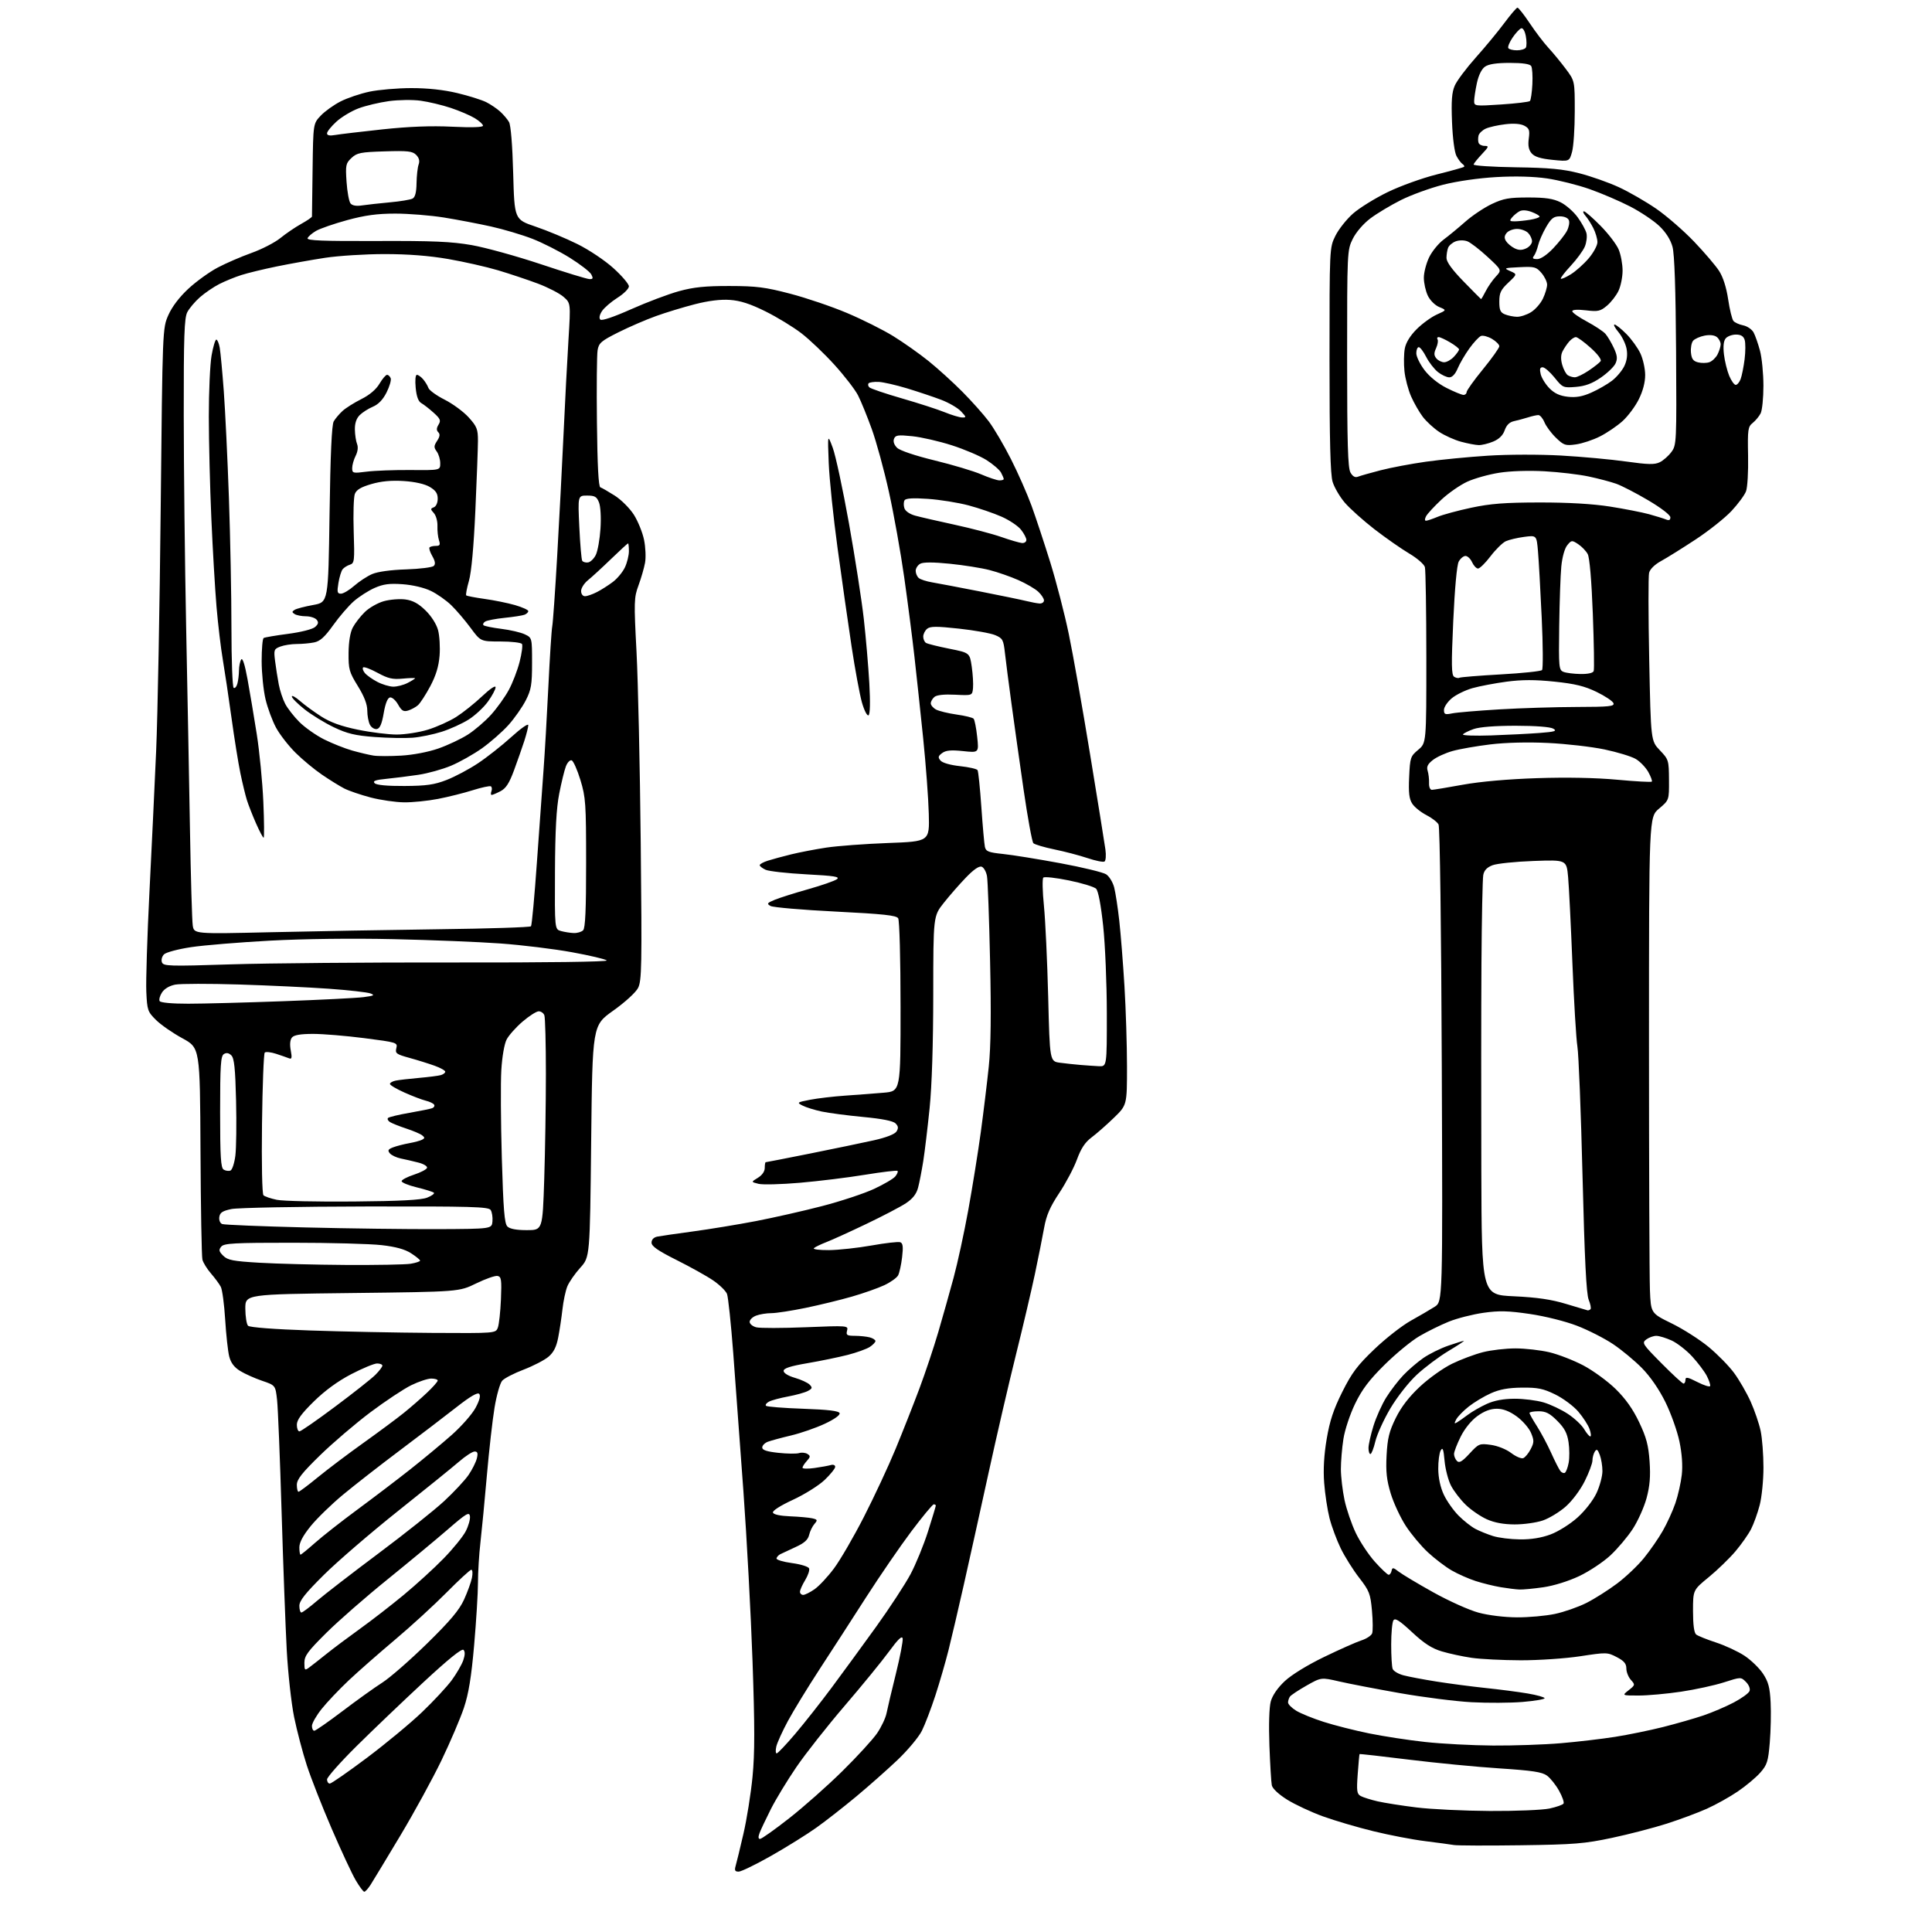 <?xml version="1.0" encoding="UTF-8" standalone="no"?>
<svg 
  version="1.1" 
  xmlns="http://www.w3.org/2000/svg" 
  xmlns:xlink="http://www.w3.org/1999/xlink" 
  xmlns:svg="http://www.w3.org/2000/svg"
  xmlns:rdf="http://www.w3.org/1999/02/22-rdf-syntax-ns#"
  xmlns:cc="http://creativecommons.org/ns#"
  xmlns:dc="http://purl.org/dc/elements/1.1/"
  viewBox="0 0 768 768"
  width="768"
  height="768"
>
<style>svg {background-color: white; }</style>"
<path stroke="none" fill="black" fill-rule="evenodd" d="M144.81,752.00C144.41,752.00 142.88,749.94 141.40,747.42C139.92,744.90 135.62,735.67 131.84,726.91C128.06,718.15 123.61,706.82 121.96,701.74C120.31,696.66 118.04,688.04 116.92,682.58C115.81,677.13 114.49,665.20 113.99,656.08C113.50,646.96 112.57,622.17 111.94,601.00C111.31,579.83 110.50,559.84 110.15,556.59C109.50,550.69 109.50,550.69 104.18,548.88C101.25,547.88 97.32,546.12 95.45,544.97C93.07,543.50 91.76,541.74 91.11,539.18C90.60,537.16 89.88,530.56 89.51,524.53C89.14,518.50 88.36,512.65 87.77,511.53C87.19,510.41 85.43,508.03 83.87,506.23C82.31,504.43 80.77,501.95 80.46,500.71C80.15,499.47 79.81,480.02 79.70,457.50C79.50,416.55 79.50,416.55 72.50,412.73C68.65,410.64 63.93,407.36 62.01,405.45C58.70,402.17 58.49,401.56 58.16,394.19C57.97,389.90 58.52,372.24 59.39,354.95C60.26,337.65 61.47,312.25 62.07,298.50C62.67,284.75 63.48,241.32 63.88,202.00C64.61,130.50 64.61,130.50 66.93,125.24C68.40,121.91 71.33,118.06 74.92,114.74C78.03,111.86 83.26,108.09 86.54,106.36C89.82,104.63 95.86,102.02 99.97,100.55C104.07,99.09 109.25,96.42 111.47,94.62C113.68,92.82 117.41,90.29 119.75,88.99C122.09,87.69 124.01,86.38 124.01,86.07C124.02,85.75 124.14,77.32 124.26,67.31C124.50,49.13 124.50,49.13 127.50,45.97C129.15,44.23 132.69,41.70 135.37,40.33C138.05,38.96 143.22,37.21 146.87,36.44C150.52,35.67 158.00,35.03 163.50,35.02C170.06,35.02 176.35,35.70 181.79,37.00C186.35,38.09 191.52,39.72 193.29,40.61C195.05,41.50 197.55,43.19 198.84,44.37C200.13,45.54 201.70,47.40 202.34,48.50C203.05,49.72 203.70,57.68 204.00,68.87C204.50,87.24 204.50,87.24 212.88,90.08C217.49,91.64 224.98,94.76 229.51,97.01C234.13,99.29 240.46,103.53 243.88,106.63C247.25,109.68 250.00,112.92 250.00,113.83C250.00,114.75 247.94,116.80 245.43,118.38C242.93,119.97 240.16,122.35 239.29,123.68C238.31,125.18 238.06,126.46 238.64,127.04C239.21,127.61 243.88,126.04 250.89,122.92C257.12,120.14 265.66,116.92 269.86,115.76C275.76,114.14 280.35,113.67 290.00,113.69C300.68,113.71 304.20,114.15 314.14,116.76C320.54,118.43 330.70,121.88 336.72,124.43C342.74,126.97 351.01,131.10 355.09,133.62C359.16,136.13 365.50,140.61 369.16,143.56C372.83,146.52 378.85,151.99 382.55,155.72C386.26,159.45 390.98,164.75 393.05,167.50C395.12,170.25 399.09,177.00 401.87,182.50C404.66,188.00 408.33,196.32 410.04,201.00C411.74,205.68 415.10,215.84 417.51,223.58C419.91,231.33 423.23,244.16 424.87,252.08C426.52,260.01 430.34,281.57 433.35,300.00C436.37,318.43 439.11,335.39 439.42,337.69C439.74,339.99 439.58,342.14 439.05,342.47C438.53,342.79 435.49,342.18 432.30,341.11C429.11,340.04 423.18,338.48 419.11,337.65C415.05,336.81 411.30,335.70 410.78,335.18C410.27,334.67 408.51,325.07 406.89,313.87C405.27,302.67 403.09,287.20 402.05,279.50C401.00,271.80 399.85,262.87 399.49,259.66C398.88,254.26 398.59,253.73 395.56,252.46C393.76,251.71 387.29,250.55 381.18,249.89C372.24,248.92 369.79,248.93 368.54,249.96C367.69,250.67 367.00,252.06 367.00,253.06C367.00,254.06 367.50,255.19 368.10,255.56C368.71,255.94 372.87,256.98 377.34,257.87C385.48,259.50 385.48,259.50 386.28,265.00C386.72,268.02 386.94,271.85 386.79,273.50C386.50,276.50 386.50,276.50 379.71,276.16C375.38,275.94 372.40,276.25 371.46,277.03C370.66,277.70 370.00,278.85 370.00,279.59C370.00,280.33 370.95,281.44 372.10,282.06C373.26,282.67 376.93,283.57 380.25,284.04C383.57,284.50 386.62,285.25 387.02,285.69C387.43,286.14 388.07,289.37 388.44,292.87C389.13,299.25 389.13,299.25 382.81,298.57C378.05,298.07 376.02,298.26 374.54,299.34C372.91,300.54 372.79,301.05 373.85,302.32C374.61,303.24 377.72,304.13 381.58,304.55C385.12,304.93 388.28,305.64 388.59,306.14C388.90,306.64 389.58,313.23 390.10,320.78C390.62,328.32 391.26,335.46 391.51,336.63C391.91,338.46 392.94,338.87 398.74,339.47C402.46,339.85 412.70,341.51 421.50,343.14C430.30,344.77 438.49,346.76 439.71,347.55C440.93,348.35 442.36,350.68 442.90,352.75C443.43,354.81 444.35,360.77 444.93,366.00C445.51,371.23 446.44,382.93 446.99,392.00C447.54,401.07 447.99,415.43 448.00,423.90C448.00,439.30 448.00,439.30 442.73,444.40C439.83,447.21 435.85,450.70 433.89,452.16C431.34,454.07 429.71,456.53 428.12,460.88C426.91,464.21 423.74,470.21 421.08,474.22C417.41,479.74 415.96,483.07 415.07,488.00C414.43,491.57 412.77,499.90 411.38,506.50C409.98,513.10 406.60,527.50 403.86,538.50C401.11,549.50 396.21,570.65 392.97,585.50C389.72,600.35 385.29,620.38 383.12,630.00C380.95,639.62 378.22,651.33 377.04,656.00C375.87,660.67 373.52,668.77 371.82,674.00C370.11,679.23 367.70,685.54 366.45,688.04C365.20,690.53 360.84,695.75 356.76,699.63C352.67,703.51 345.28,710.05 340.32,714.18C335.37,718.30 328.26,723.86 324.51,726.53C320.77,729.20 312.71,734.22 306.60,737.69C300.50,741.15 294.66,743.99 293.63,744.00C292.17,744.00 291.91,743.52 292.42,741.75C292.79,740.51 294.18,734.79 295.51,729.03C296.85,723.28 298.48,713.05 299.14,706.31C300.05,696.85 300.05,686.35 299.14,660.28C298.49,641.70 296.86,611.34 295.52,592.81C294.18,574.28 292.35,549.53 291.47,537.81C290.58,526.09 289.46,515.53 288.99,514.34C288.51,513.15 286.08,510.77 283.58,509.05C281.08,507.33 274.52,503.67 269.01,500.91C261.52,497.16 259.00,495.41 259.00,493.97C259.00,492.77 259.85,491.87 261.25,491.58C262.49,491.33 268.90,490.40 275.50,489.51C282.10,488.62 293.35,486.77 300.50,485.40C307.65,484.02 319.53,481.33 326.90,479.41C334.26,477.50 343.49,474.44 347.40,472.63C351.30,470.82 355.13,468.58 355.89,467.65C356.66,466.71 357.06,465.73 356.79,465.45C356.51,465.18 350.71,465.87 343.89,466.98C337.08,468.10 325.42,469.53 317.98,470.17C310.55,470.81 303.13,471.00 301.51,470.59C298.54,469.85 298.54,469.85 301.27,468.19C302.95,467.17 304.00,465.67 304.00,464.27C304.00,463.02 304.17,462.00 304.37,462.00C304.58,462.00 312.57,460.44 322.12,458.53C331.68,456.61 343.05,454.25 347.40,453.28C352.33,452.17 355.70,450.85 356.38,449.77C357.20,448.46 357.11,447.68 355.98,446.56C355.01,445.59 350.63,444.72 343.18,444.02C336.96,443.43 329.53,442.46 326.68,441.86C323.83,441.25 320.39,440.19 319.04,439.49C316.68,438.28 316.80,438.19 322.04,437.17C325.04,436.59 331.32,435.85 336.00,435.53C340.68,435.21 347.54,434.69 351.25,434.37C358.00,433.80 358.00,433.80 357.98,400.15C357.98,381.23 357.56,365.86 357.04,365.03C356.31,363.87 351.15,363.32 332.11,362.36C318.91,361.70 307.30,360.70 306.30,360.14C304.71,359.24 304.91,358.95 308.00,357.67C309.93,356.88 315.88,354.99 321.24,353.48C326.60,351.97 331.74,350.18 332.66,349.51C334.02,348.51 331.76,348.15 320.52,347.56C312.92,347.15 305.65,346.34 304.35,345.75C303.06,345.16 302.00,344.34 302.00,343.92C302.00,343.50 303.46,342.69 305.25,342.13C307.04,341.56 311.20,340.43 314.50,339.62C317.80,338.81 324.10,337.60 328.50,336.93C332.90,336.27 343.93,335.45 353.00,335.11C369.50,334.50 369.50,334.50 369.21,323.52C369.06,317.48 368.05,303.98 366.98,293.52C365.90,283.06 364.34,268.43 363.50,261.00C362.67,253.57 360.84,239.40 359.44,229.50C358.04,219.60 355.31,204.35 353.38,195.62C351.45,186.88 348.37,175.59 346.53,170.52C344.70,165.45 342.25,159.45 341.09,157.18C339.93,154.90 335.72,149.44 331.74,145.05C327.76,140.65 321.84,135.00 318.59,132.50C315.34,129.99 308.90,126.07 304.29,123.78C298.24,120.78 294.30,119.51 290.20,119.22C286.47,118.95 281.65,119.54 276.25,120.93C271.72,122.09 264.74,124.21 260.75,125.65C256.76,127.08 250.03,129.99 245.80,132.11C238.96,135.54 238.03,136.34 237.55,139.24C237.25,141.03 237.13,153.94 237.29,167.93C237.47,185.03 237.92,193.47 238.65,193.72C239.24,193.91 241.82,195.40 244.38,197.02C246.93,198.65 250.35,202.06 251.97,204.61C253.59,207.16 255.41,211.64 256.01,214.56C256.62,217.48 256.80,221.59 256.42,223.69C256.04,225.78 254.87,229.83 253.82,232.68C252.02,237.56 251.97,239.09 253.03,259.18C253.64,270.91 254.40,305.05 254.70,335.05C255.21,384.22 255.10,389.91 253.63,392.75C252.70,394.54 248.43,398.44 243.75,401.76C235.50,407.63 235.50,407.63 235.00,453.67C234.50,499.71 234.50,499.71 230.65,503.96C228.54,506.30 226.23,509.63 225.52,511.36C224.82,513.09 223.94,517.20 223.58,520.50C223.21,523.80 222.45,528.85 221.89,531.71C221.16,535.47 220.07,537.61 217.99,539.36C216.40,540.69 211.98,542.98 208.17,544.44C204.35,545.89 200.52,547.87 199.65,548.83C198.78,549.79 197.40,554.61 196.59,559.54C195.77,564.47 194.40,576.60 193.54,586.50C192.68,596.40 191.53,608.36 190.99,613.07C190.44,617.78 190.00,625.00 190.00,629.11C190.00,633.23 189.31,644.40 188.48,653.94C187.35,666.77 186.29,673.27 184.41,678.89C183.01,683.08 179.02,692.42 175.55,699.65C172.08,706.88 164.70,720.38 159.15,729.65C153.60,738.92 148.27,747.74 147.30,749.25C146.33,750.76 145.21,752.00 144.81,752.00zM604.50,733.52C591.30,733.70 579.38,733.66 578.00,733.43C576.62,733.19 571.45,732.50 566.50,731.88C561.55,731.27 552.33,729.50 546.00,727.95C539.67,726.41 530.63,723.75 525.91,722.04C521.19,720.33 514.77,717.33 511.66,715.39C508.26,713.26 505.83,710.98 505.56,709.67C505.32,708.48 504.89,701.36 504.61,693.86C504.31,685.71 504.52,678.67 505.15,676.36C505.82,673.92 507.87,670.94 510.72,668.27C513.40,665.76 519.76,661.85 526.37,658.66C532.49,655.69 539.15,652.74 541.16,652.09C543.18,651.44 545.10,650.18 545.44,649.30C545.78,648.41 545.75,644.36 545.38,640.28C544.77,633.51 544.33,632.38 540.30,627.19C537.87,624.06 534.57,618.80 532.96,615.50C531.36,612.20 529.35,606.80 528.51,603.50C527.67,600.20 526.71,593.90 526.38,589.50C525.97,584.15 526.31,578.35 527.38,572.00C528.60,564.79 530.09,560.28 533.58,553.30C537.39,545.68 539.58,542.77 546.36,536.30C550.85,532.01 557.36,526.92 560.82,525.00C564.28,523.08 568.55,520.58 570.31,519.46C573.50,517.42 573.50,517.42 573.13,423.46C572.92,369.30 572.38,328.76 571.85,327.75C571.35,326.79 569.15,325.10 566.98,323.99C564.81,322.88 562.30,320.86 561.41,319.50C560.16,317.59 559.87,315.18 560.16,308.89C560.51,301.14 560.68,300.63 563.76,298.06C567.00,295.35 567.00,295.35 566.99,261.43C566.98,242.77 566.72,226.57 566.42,225.44C566.12,224.31 563.31,221.88 560.18,220.03C557.06,218.18 550.83,213.83 546.34,210.36C541.86,206.88 536.57,202.14 534.58,199.82C532.60,197.50 530.42,193.78 529.74,191.55C528.84,188.60 528.50,175.44 528.50,143.00C528.50,98.50 528.50,98.50 530.83,93.76C532.12,91.15 535.27,87.17 537.83,84.91C540.40,82.65 546.60,78.81 551.60,76.38C556.61,73.94 565.38,70.78 571.10,69.35C576.82,67.92 581.71,66.56 581.97,66.32C582.23,66.09 581.96,65.58 581.37,65.20C580.78,64.81 579.70,63.38 578.97,62.00C578.19,60.54 577.45,54.93 577.20,48.50C576.87,40.03 577.12,36.69 578.31,34.00C579.15,32.07 582.92,27.06 586.67,22.85C590.43,18.65 595.52,12.48 598.00,9.14C600.48,5.81 602.82,3.06 603.21,3.04C603.60,3.02 605.80,5.81 608.10,9.25C610.39,12.69 613.73,17.07 615.52,19.00C617.30,20.93 620.39,24.67 622.38,27.33C626.00,32.15 626.00,32.15 625.99,44.33C625.99,51.02 625.51,58.24 624.92,60.36C623.85,64.22 623.85,64.22 617.17,63.55C612.40,63.07 610.03,62.33 608.84,60.94C607.67,59.57 607.34,57.89 607.71,55.10C608.16,51.77 607.90,51.02 605.96,49.98C604.50,49.20 601.78,48.98 598.38,49.39C595.46,49.73 591.97,50.51 590.62,51.13C589.27,51.74 587.98,52.98 587.75,53.87C587.52,54.77 587.51,56.06 587.75,56.75C587.98,57.44 589.07,58.00 590.16,58.00C591.94,58.00 591.83,58.36 589.10,61.25C587.41,63.04 585.91,64.89 585.77,65.38C585.62,65.86 593.15,66.36 602.50,66.50C615.96,66.70 621.23,67.19 627.82,68.88C632.39,70.05 639.47,72.54 643.55,74.43C647.62,76.31 654.32,80.18 658.44,83.02C662.55,85.87 669.28,91.71 673.39,96.01C677.50,100.31 681.98,105.56 683.35,107.67C684.93,110.10 686.25,114.21 686.96,118.94C687.57,123.04 688.52,126.92 689.06,127.57C689.60,128.23 691.36,129.02 692.97,129.34C694.58,129.67 696.43,130.94 697.09,132.17C697.75,133.40 698.89,136.68 699.63,139.45C700.37,142.23 700.98,148.47 700.99,153.32C700.99,158.16 700.50,163.11 699.88,164.32C699.27,165.52 697.84,167.23 696.72,168.13C694.84,169.63 694.68,170.72 694.89,181.16C695.02,187.43 694.65,193.79 694.07,195.30C693.50,196.82 690.89,200.34 688.29,203.13C685.68,205.91 679.26,211.02 674.02,214.46C668.78,217.91 662.62,221.75 660.32,223.01C657.79,224.39 655.91,226.23 655.54,227.70C655.21,229.03 655.23,244.60 655.59,262.31C656.24,294.50 656.24,294.50 659.82,298.25C663.31,301.90 663.40,302.21 663.45,310.03C663.50,318.07 663.50,318.07 659.50,321.44C655.50,324.80 655.50,324.80 655.50,414.15C655.50,463.29 655.67,507.67 655.87,512.76C656.24,522.02 656.24,522.02 664.45,526.04C668.97,528.24 675.59,532.46 679.16,535.40C682.73,538.35 687.32,543.02 689.35,545.80C691.39,548.57 694.34,553.69 695.91,557.17C697.47,560.65 699.26,565.88 699.88,568.80C700.50,571.71 701.00,578.26 701.00,583.34C701.00,588.42 700.33,595.16 699.50,598.32C698.68,601.48 697.14,605.76 696.08,607.84C695.02,609.91 692.21,613.91 689.83,616.72C687.45,619.52 682.69,624.13 679.25,626.95C673.00,632.07 673.00,632.07 673.00,640.41C673.00,645.89 673.43,649.09 674.25,649.74C674.94,650.29 678.49,651.72 682.15,652.92C685.81,654.12 690.91,656.49 693.49,658.20C696.06,659.91 699.37,663.11 700.82,665.31C702.95,668.53 703.55,670.78 703.85,676.73C704.06,680.80 703.91,687.96 703.52,692.64C702.89,700.21 702.47,701.54 699.73,704.66C698.03,706.59 694.02,709.95 690.80,712.13C687.59,714.32 682.06,717.40 678.52,718.99C674.98,720.58 667.80,723.25 662.57,724.93C657.34,726.60 647.54,729.15 640.78,730.58C629.88,732.90 625.80,733.23 604.50,733.52zM302.14,731.00C302.73,731.00 307.93,727.32 313.67,722.82C319.42,718.32 328.95,709.88 334.84,704.07C340.74,698.26 346.95,691.48 348.65,689.00C350.35,686.52 352.05,682.92 352.42,681.00C352.80,679.08 354.47,672.01 356.14,665.29C357.80,658.58 359.01,652.29 358.82,651.32C358.58,650.07 356.99,651.59 353.38,656.53C350.58,660.36 342.63,670.09 335.71,678.15C328.80,686.21 320.19,697.14 316.57,702.44C312.95,707.74 308.39,715.26 306.43,719.14C304.48,723.02 302.46,727.28 301.96,728.60C301.35,730.22 301.40,731.00 302.14,731.00zM592.20,719.89C602.49,719.95 613.17,719.51 615.94,718.92C618.71,718.32 621.23,717.44 621.53,716.94C621.84,716.45 621.04,714.16 619.75,711.85C618.47,709.54 616.31,706.84 614.96,705.84C613.00,704.40 609.18,703.82 596.00,702.96C586.92,702.37 570.75,700.80 560.05,699.48C549.35,698.15 540.53,697.16 540.44,697.28C540.35,697.40 540.02,700.99 539.71,705.26C539.22,712.04 539.38,713.13 540.95,713.97C541.94,714.50 544.94,715.44 547.62,716.06C550.31,716.67 557.23,717.77 563.00,718.48C568.77,719.20 581.92,719.83 592.20,719.89zM131.10,709.00C131.71,709.00 138.34,704.39 145.85,698.76C153.36,693.12 163.24,684.94 167.80,680.57C172.37,676.20 177.67,670.49 179.58,667.90C181.48,665.30 183.54,661.75 184.15,660.01C184.88,657.91 184.91,656.51 184.25,655.85C183.59,655.19 178.25,659.51 168.38,668.66C160.20,676.26 148.21,687.70 141.75,694.10C135.29,700.50 130.00,706.47 130.00,707.37C130.00,708.27 130.50,709.00 131.10,709.00zM308.74,697.00C309.17,697.00 312.48,693.51 316.10,689.25C319.72,684.99 326.24,676.72 330.59,670.87C334.94,665.02 342.89,654.13 348.27,646.67C353.64,639.20 359.78,629.81 361.93,625.80C364.07,621.78 367.21,614.11 368.91,608.74C370.61,603.37 372.00,598.76 372.00,598.49C372.00,598.22 371.63,598.00 371.18,598.00C370.73,598.00 366.72,602.84 362.27,608.75C357.83,614.66 349.72,626.48 344.25,635.00C338.79,643.52 330.47,656.39 325.77,663.58C321.08,670.78 315.43,680.01 313.23,684.08C311.03,688.16 308.95,692.74 308.60,694.25C308.25,695.76 308.31,697.00 308.74,697.00zM593.50,693.88C601.75,693.93 613.90,693.52 620.50,692.95C627.10,692.39 636.77,691.25 642.00,690.43C647.23,689.61 655.83,687.84 661.13,686.51C666.42,685.17 673.62,683.11 677.13,681.92C680.63,680.73 686.06,678.41 689.18,676.77C692.31,675.13 695.14,673.08 695.47,672.21C695.82,671.30 695.22,669.78 694.06,668.61C692.04,666.59 692.04,666.59 685.27,668.77C681.55,669.96 673.89,671.63 668.26,672.47C662.62,673.31 655.02,674.00 651.37,674.00C644.73,674.00 644.73,674.00 647.42,671.89C650.02,669.84 650.05,669.71 648.30,667.78C647.31,666.68 646.50,664.64 646.50,663.25C646.50,661.33 645.58,660.23 642.69,658.73C638.98,656.79 638.59,656.79 628.19,658.38C622.31,659.28 611.65,660.00 604.50,659.99C597.35,659.97 588.58,659.53 585.00,659.01C581.42,658.49 576.09,657.34 573.15,656.46C569.18,655.28 566.12,653.30 561.29,648.80C556.28,644.14 554.57,643.06 553.90,644.12C553.42,644.88 553.02,649.18 553.02,653.67C553.01,658.16 553.27,662.54 553.60,663.41C553.93,664.27 555.85,665.42 557.85,665.95C559.86,666.49 565.77,667.61 571.00,668.44C576.23,669.27 585.00,670.42 590.50,671.00C596.00,671.57 603.54,672.55 607.25,673.18C610.96,673.81 614.00,674.66 614.00,675.07C614.00,675.48 610.06,676.15 605.25,676.55C600.44,676.95 591.33,677.00 585.00,676.66C578.67,676.32 565.85,674.69 556.50,673.05C547.15,671.40 536.28,669.31 532.34,668.40C525.19,666.75 525.19,666.75 519.34,670.06C516.13,671.88 513.17,673.85 512.77,674.43C512.36,675.02 512.02,676.07 512.02,676.76C512.01,677.46 513.46,678.93 515.25,680.03C517.04,681.13 521.98,683.14 526.23,684.49C530.48,685.85 538.58,687.90 544.23,689.05C549.88,690.20 559.90,691.74 566.50,692.46C573.10,693.19 585.25,693.82 593.50,693.88zM124.93,688.00C125.43,688.00 130.50,684.48 136.18,680.17C141.85,675.87 148.97,670.77 152.00,668.84C155.03,666.91 162.99,659.95 169.71,653.38C178.94,644.34 182.53,640.08 184.45,635.90C185.84,632.86 187.26,628.94 187.61,627.19C187.96,625.43 187.85,624.00 187.35,624.00C186.86,624.00 182.42,628.09 177.48,633.08C172.54,638.07 163.33,646.51 157.00,651.83C150.68,657.15 142.40,664.42 138.60,668.00C134.81,671.58 129.97,676.68 127.85,679.34C125.73,682.00 124.00,685.04 124.00,686.09C124.00,687.14 124.42,688.00 124.93,688.00zM122.87,662.87C123.90,662.12 126.98,659.70 129.72,657.50C132.46,655.30 138.47,650.80 143.06,647.50C147.66,644.20 155.48,638.14 160.46,634.02C165.43,629.91 172.58,623.39 176.34,619.52C180.11,615.66 184.07,610.78 185.15,608.67C186.23,606.57 186.98,603.89 186.81,602.73C186.54,600.88 185.39,601.57 177.90,608.06C173.17,612.15 162.37,621.10 153.90,627.95C145.43,634.79 134.56,644.29 129.75,649.06C122.32,656.43 121.00,658.22 121.00,660.99C121.00,663.99 121.15,664.14 122.87,662.87zM603.00,642.92C607.67,642.95 614.48,642.33 618.12,641.56C621.76,640.79 627.39,638.82 630.63,637.19C633.87,635.55 639.34,632.09 642.79,629.50C646.25,626.90 651.05,622.35 653.47,619.38C655.88,616.42 659.25,611.56 660.95,608.58C662.66,605.61 664.92,600.65 665.98,597.57C667.04,594.49 668.19,589.38 668.54,586.23C668.94,582.54 668.61,577.83 667.60,573.00C666.74,568.88 664.23,561.84 662.03,557.37C659.51,552.27 656.04,547.23 652.69,543.82C649.75,540.84 644.57,536.54 641.16,534.27C637.76,532.00 631.34,528.73 626.90,527.02C622.29,525.24 614.26,523.23 608.16,522.33C599.54,521.06 596.00,520.97 589.69,521.86C585.40,522.47 579.20,524.05 575.91,525.38C572.63,526.71 567.37,529.30 564.22,531.15C561.07,532.99 554.86,538.10 550.41,542.50C544.26,548.57 541.44,552.31 538.68,558.00C536.65,562.18 534.59,568.38 534.03,572.00C533.47,575.58 533.02,580.98 533.02,584.00C533.03,587.02 533.68,592.54 534.46,596.25C535.25,599.96 537.27,605.87 538.95,609.39C540.62,612.90 544.06,618.08 546.59,620.89C549.12,623.70 551.56,626.00 552.02,626.00C552.48,626.00 553.00,625.28 553.18,624.40C553.46,623.01 553.81,623.05 556.00,624.75C557.38,625.82 563.55,629.52 569.73,632.96C575.91,636.41 584.01,640.05 587.73,641.05C591.68,642.12 598.05,642.90 603.00,642.92zM119.81,641.00C120.26,641.00 123.07,638.90 126.06,636.33C129.05,633.77 140.05,625.28 150.50,617.47C160.95,609.66 172.67,600.32 176.55,596.72C180.43,593.12 184.79,588.45 186.24,586.34C187.69,584.23 189.18,581.26 189.55,579.75C190.06,577.65 189.85,577.00 188.67,577.00C187.82,577.00 185.03,578.81 182.48,581.02C179.93,583.23 168.99,592.08 158.17,600.69C147.35,609.31 134.11,620.71 128.75,626.03C121.31,633.41 119.00,636.33 119.00,638.35C119.00,639.81 119.36,641.00 119.81,641.00zM319.28,634.00C319.98,634.00 322.01,632.99 323.79,631.75C325.57,630.51 329.04,626.80 331.50,623.50C333.97,620.20 339.33,610.98 343.41,603.00C347.49,595.02 353.16,582.88 356.00,576.00C358.84,569.12 363.10,558.33 365.47,552.00C367.84,545.67 371.22,535.55 372.99,529.50C374.76,523.45 377.49,513.77 379.05,508.00C380.62,502.22 383.26,490.07 384.91,481.00C386.56,471.92 388.80,457.98 389.89,450.00C390.97,442.02 392.39,430.32 393.05,424.00C393.88,416.06 394.04,403.06 393.57,382.00C393.21,365.23 392.66,350.07 392.35,348.32C392.05,346.57 391.10,344.87 390.25,344.54C389.22,344.15 387.08,345.61 383.99,348.82C381.40,351.50 377.42,356.05 375.14,358.94C371.00,364.18 371.00,364.18 370.98,395.34C370.97,415.01 370.43,431.69 369.53,440.56C368.74,448.29 367.61,457.74 367.01,461.56C366.40,465.38 365.48,470.13 364.95,472.12C364.28,474.65 362.82,476.51 360.09,478.32C357.95,479.74 350.86,483.44 344.35,486.55C337.83,489.67 330.70,492.91 328.50,493.76C326.30,494.61 324.07,495.68 323.55,496.15C323.02,496.63 325.66,496.97 329.55,496.94C333.37,496.90 341.00,496.07 346.50,495.09C352.00,494.11 357.12,493.53 357.87,493.81C358.91,494.19 359.09,495.61 358.60,499.76C358.25,502.76 357.53,506.01 357.01,506.98C356.49,507.95 354.03,509.71 351.54,510.88C349.05,512.05 343.29,514.08 338.75,515.39C334.21,516.71 325.91,518.73 320.31,519.89C314.70,521.05 308.54,522.00 306.62,522.00C304.70,522.00 301.98,522.44 300.57,522.98C299.15,523.51 298.00,524.63 298.00,525.46C298.00,526.28 299.19,527.26 300.65,527.63C302.11,527.99 310.94,527.98 320.28,527.60C337.04,526.92 337.25,526.94 336.72,528.96C336.26,530.74 336.66,531.00 339.84,531.01C341.85,531.02 344.51,531.30 345.75,531.63C346.99,531.96 348.00,532.62 348.00,533.09C348.00,533.57 346.98,534.62 345.74,535.44C344.49,536.25 340.55,537.67 336.99,538.59C333.42,539.50 326.23,540.99 321.00,541.88C314.12,543.06 311.50,543.91 311.50,544.96C311.50,545.82 313.33,546.94 315.96,547.70C318.42,548.41 321.06,549.63 321.83,550.40C323.03,551.61 322.93,551.96 321.12,552.94C319.96,553.56 316.42,554.54 313.26,555.13C310.10,555.71 306.68,556.64 305.67,557.18C304.66,557.72 304.13,558.46 304.50,558.83C304.86,559.20 311.50,559.73 319.25,560.00C329.34,560.36 333.46,560.86 333.76,561.76C334.01,562.52 331.65,564.20 327.84,565.98C324.35,567.61 318.35,569.69 314.50,570.61C310.65,571.52 306.49,572.65 305.25,573.11C304.01,573.58 303.00,574.61 303.00,575.40C303.00,576.43 304.81,577.03 309.38,577.52C312.90,577.90 316.61,577.95 317.63,577.63C318.66,577.31 320.16,577.46 320.96,577.96C322.22,578.75 322.19,579.14 320.71,580.77C319.77,581.81 319.00,583.01 319.00,583.44C319.00,583.87 321.14,583.93 323.75,583.56C326.36,583.19 329.29,582.66 330.25,582.38C331.24,582.09 332.00,582.40 332.00,583.09C332.00,583.76 330.10,586.11 327.79,588.32C325.47,590.52 319.81,594.07 315.21,596.19C310.23,598.49 307.01,600.55 307.25,601.28C307.50,602.03 310.10,602.60 314.08,602.76C317.61,602.90 321.56,603.26 322.86,603.55C324.99,604.04 325.08,604.26 323.75,605.80C322.93,606.73 321.98,608.70 321.64,610.16C321.18,612.10 319.72,613.40 316.25,614.98C313.64,616.17 310.90,617.45 310.17,617.82C309.44,618.19 308.77,618.95 308.67,619.50C308.58,620.05 311.34,620.88 314.82,621.35C318.34,621.82 321.35,622.76 321.63,623.47C321.90,624.18 321.19,626.27 320.06,628.13C318.93,629.98 318.01,632.06 318.00,632.75C318.00,633.44 318.58,634.00 319.28,634.00zM604.00,631.86C602.62,631.81 599.28,631.39 596.58,630.94C593.87,630.49 589.37,629.38 586.58,628.48C583.78,627.58 579.48,625.67 577.01,624.24C574.55,622.81 570.31,619.58 567.61,617.07C564.90,614.56 560.94,609.82 558.81,606.54C556.68,603.26 553.99,597.49 552.84,593.71C551.21,588.34 550.85,585.03 551.19,578.52C551.55,571.72 552.22,569.00 554.83,563.70C556.99,559.30 560.09,555.27 564.45,551.20C567.98,547.89 573.71,543.81 577.19,542.12C580.66,540.43 586.18,538.36 589.46,537.52C592.74,536.68 598.59,536.01 602.46,536.01C606.33,536.02 612.38,536.71 615.90,537.54C619.42,538.37 625.48,540.72 629.37,542.76C633.25,544.81 639.04,549.02 642.22,552.13C646.21,556.04 649.11,560.14 651.59,565.36C654.47,571.42 655.29,574.52 655.74,580.98C656.15,586.96 655.83,590.71 654.53,595.55C653.56,599.13 651.09,604.63 649.04,607.78C646.99,610.93 642.99,615.66 640.14,618.31C637.29,620.95 631.71,624.66 627.73,626.54C623.47,628.55 617.62,630.37 613.50,630.96C609.65,631.51 605.38,631.92 604.00,631.86zM119.47,618.00C119.72,618.00 122.31,615.89 125.21,613.32C128.11,610.74 135.66,604.81 141.99,600.14C148.32,595.47 157.78,588.28 163.00,584.16C168.22,580.04 175.68,573.85 179.58,570.40C183.47,566.95 187.73,562.09 189.06,559.60C190.66,556.59 191.13,554.73 190.47,554.07C189.81,553.41 186.79,555.18 181.49,559.35C177.09,562.80 166.97,570.52 159.00,576.51C151.03,582.49 140.81,590.46 136.30,594.21C131.78,597.96 126.04,603.54 123.55,606.60C120.47,610.38 119.00,613.13 119.00,615.09C119.00,616.69 119.21,618.00 119.47,618.00zM604.21,611.93C608.68,611.98 612.76,611.31 616.41,609.95C619.48,608.80 624.20,605.83 627.10,603.22C630.10,600.52 633.30,596.41 634.64,593.52C635.93,590.76 636.98,586.84 636.99,584.82C637.00,582.79 636.52,579.88 635.94,578.35C635.10,576.12 634.70,575.86 633.96,577.03C633.45,577.84 633.02,579.44 633.02,580.59C633.01,581.74 631.62,585.44 629.94,588.81C628.19,592.31 624.95,596.64 622.38,598.90C619.91,601.07 615.81,603.56 613.27,604.42C610.72,605.29 605.69,605.99 602.07,605.98C597.65,605.96 594.03,605.29 591.00,603.92C588.52,602.81 584.77,600.23 582.67,598.20C580.56,596.16 577.92,592.73 576.80,590.57C575.69,588.41 574.54,583.98 574.24,580.71C573.82,576.02 573.49,575.16 572.69,576.59C572.14,577.58 571.70,580.91 571.73,583.98C571.77,587.53 572.58,591.25 573.95,594.18C575.14,596.71 577.78,600.45 579.81,602.49C581.84,604.53 584.85,606.90 586.50,607.76C588.15,608.63 591.30,609.91 593.50,610.60C595.70,611.30 600.52,611.90 604.21,611.93zM118.66,593.00C119.03,593.00 122.51,590.39 126.41,587.19C130.31,584.00 138.45,577.86 144.50,573.55C150.55,569.23 157.75,563.89 160.50,561.67C163.25,559.46 167.41,555.83 169.75,553.61C172.09,551.40 174.00,549.23 174.00,548.79C174.00,548.36 172.85,548.00 171.44,548.00C170.03,548.00 166.45,549.19 163.48,550.64C160.51,552.09 153.23,556.92 147.29,561.37C141.36,565.83 132.34,573.52 127.25,578.48C120.01,585.54 118.00,588.10 118.00,590.25C118.00,591.76 118.30,593.00 118.66,593.00zM622.07,585.45C622.54,585.17 623.22,583.37 623.57,581.46C623.93,579.55 623.91,575.87 623.52,573.28C622.98,569.70 621.91,567.68 619.02,564.79C616.04,561.80 614.47,561.00 611.62,561.00C609.63,561.00 608.00,561.30 608.00,561.66C608.00,562.03 609.32,564.39 610.94,566.91C612.56,569.44 615.10,574.20 616.59,577.50C618.07,580.80 619.73,584.06 620.26,584.74C620.79,585.42 621.61,585.74 622.07,585.45zM584.15,577.84C587.82,573.86 588.11,573.74 592.63,574.36C595.33,574.73 598.76,576.10 600.71,577.59C602.57,579.01 604.73,579.93 605.50,579.64C606.27,579.34 607.60,577.74 608.47,576.06C609.85,573.38 609.87,572.62 608.60,569.58C607.80,567.68 605.25,564.75 602.93,563.06C600.02,560.96 597.54,560.00 595.00,560.00C592.50,560.00 590.00,560.94 587.29,562.91C584.86,564.66 582.23,567.91 580.64,571.10C579.19,574.01 578.00,577.11 578.00,578.00C578.00,578.88 578.53,580.13 579.18,580.78C580.08,581.68 581.24,580.99 584.15,577.84zM544.76,578.00C544.34,578.00 544.00,576.92 544.00,575.61C544.00,574.29 544.88,570.35 545.96,566.86C547.04,563.36 549.34,558.25 551.06,555.50C552.78,552.75 555.84,548.77 557.85,546.66C559.86,544.54 563.42,541.48 565.77,539.85C568.11,538.22 572.57,536.01 575.67,534.94C578.78,533.87 581.58,533.00 581.91,533.01C582.23,533.01 579.46,534.84 575.74,537.07C572.02,539.30 566.40,543.52 563.24,546.44C559.98,549.46 555.43,555.26 552.71,559.83C550.08,564.27 547.39,570.17 546.73,572.95C546.07,575.73 545.18,578.00 544.76,578.00zM632.16,571.00C632.57,571.00 632.44,569.70 631.89,568.11C631.33,566.52 629.32,563.40 627.42,561.17C625.51,558.94 621.38,555.86 618.23,554.32C613.44,551.98 611.29,551.54 605.01,551.60C599.57,551.66 596.15,552.28 592.62,553.86C589.93,555.06 585.99,557.43 583.85,559.12C581.71,560.81 579.48,563.11 578.88,564.22C578.02,565.84 578.07,566.08 579.15,565.44C579.89,565.00 581.86,563.62 583.53,562.37C585.19,561.12 588.57,559.19 591.03,558.07C594.04,556.71 597.64,556.04 602.07,556.02C605.68,556.01 610.88,556.67 613.61,557.48C616.35,558.29 620.71,560.36 623.29,562.07C625.88,563.78 628.77,566.49 629.71,568.09C630.66,569.69 631.76,571.00 632.16,571.00zM119.02,569.00C119.59,569.00 126.00,564.56 133.27,559.12C140.55,553.69 147.74,548.01 149.25,546.49C150.76,544.97 152.00,543.34 152.00,542.86C152.00,542.39 151.06,542.00 149.90,542.00C148.75,542.00 144.14,543.91 139.65,546.24C134.29,549.03 129.19,552.75 124.75,557.11C119.81,561.96 118.00,564.44 118.00,566.37C118.00,567.82 118.46,569.00 119.02,569.00zM679.81,550.97C679.98,550.51 679.38,548.70 678.48,546.95C677.57,545.20 674.96,541.73 672.67,539.23C670.37,536.74 666.70,533.88 664.50,532.87C662.30,531.87 659.57,531.03 658.44,531.02C657.31,531.01 655.51,531.65 654.44,532.44C652.59,533.82 652.88,534.28 660.48,541.94C664.86,546.37 668.80,550.00 669.23,550.00C669.65,550.00 670.00,549.32 670.00,548.48C670.00,547.25 670.90,547.42 674.75,549.39C677.36,550.72 679.64,551.44 679.81,550.97zM171.77,529.85C197.05,530.00 197.05,530.00 197.90,527.75C198.37,526.51 198.92,521.46 199.13,516.53C199.45,508.67 199.29,507.51 197.78,507.21C196.84,507.02 193.01,508.36 189.28,510.18C182.50,513.50 182.50,513.50 140.00,514.00C97.50,514.50 97.50,514.50 97.52,520.22C97.54,523.37 98.03,526.43 98.61,527.01C99.26,527.66 108.94,528.40 123.09,528.88C135.97,529.33 157.87,529.76 171.77,529.85zM631.08,520.88C631.40,520.95 631.93,520.74 632.25,520.42C632.57,520.10 632.24,518.41 631.53,516.67C630.59,514.38 629.91,500.73 629.08,467.50C628.46,442.20 627.54,419.02 627.04,416.00C626.55,412.98 625.66,398.12 625.06,383.00C624.46,367.88 623.69,352.41 623.35,348.64C622.72,341.78 622.72,341.78 609.61,342.25C602.40,342.51 595.07,343.27 593.31,343.94C591.10,344.78 589.97,345.97 589.62,347.83C589.34,349.30 589.01,365.12 588.90,383.00C588.79,400.88 588.77,437.82 588.85,465.10C589.00,514.70 589.00,514.70 601.75,515.29C611.06,515.73 616.66,516.55 622.50,518.32C626.90,519.66 630.76,520.81 631.08,520.88zM137.50,502.84C149.60,502.91 161.19,502.70 163.25,502.36C165.31,502.02 166.99,501.46 166.99,501.12C166.98,500.78 165.38,499.46 163.42,498.20C160.98,496.61 157.32,495.60 151.69,494.96C147.18,494.44 131.29,494.01 116.37,494.01C93.05,494.00 89.06,494.22 87.95,495.55C86.88,496.85 87.01,497.45 88.73,499.17C90.49,500.93 92.59,501.34 103.14,501.96C109.94,502.37 125.40,502.76 137.50,502.84zM174.00,488.60C195.50,488.50 195.50,488.50 195.76,485.50C195.90,483.85 195.58,481.82 195.05,481.00C194.20,479.70 187.62,479.51 145.29,479.59C118.45,479.63 94.47,480.10 92.00,480.61C88.46,481.35 87.43,482.02 87.18,483.78C87.00,485.06 87.49,486.25 88.34,486.58C89.16,486.89 103.92,487.50 121.16,487.92C138.40,488.35 162.18,488.65 174.00,488.60zM209.41,489.00C215.68,489.00 215.68,489.00 216.34,468.75C216.70,457.61 217.00,438.75 217.00,426.83C217.00,414.91 216.73,404.45 216.39,403.58C216.06,402.71 215.05,402.00 214.14,402.01C213.24,402.01 210.35,403.86 207.72,406.11C205.10,408.36 202.25,411.56 201.39,413.22C200.48,414.97 199.60,420.07 199.28,425.37C198.98,430.39 199.07,446.11 199.48,460.29C200.08,480.81 200.53,486.38 201.69,487.54C202.65,488.51 205.25,489.00 209.41,489.00zM140.50,477.62C159.15,477.46 167.43,477.02 169.80,476.08C171.62,475.36 172.82,474.48 172.48,474.13C172.14,473.79 169.08,472.82 165.68,472.00C162.28,471.18 159.57,470.05 159.65,469.50C159.74,468.95 161.96,467.80 164.59,466.94C167.22,466.08 169.54,464.87 169.75,464.24C169.96,463.62 168.41,462.67 166.31,462.14C164.22,461.60 161.07,460.87 159.32,460.52C157.57,460.16 155.61,459.23 154.96,458.45C154.01,457.31 154.27,456.85 156.28,456.08C157.66,455.56 160.52,454.82 162.64,454.44C164.76,454.06 167.09,453.43 167.81,453.05C168.90,452.47 168.90,452.17 167.81,451.31C167.09,450.73 164.25,449.52 161.50,448.62C158.75,447.71 155.84,446.55 155.03,446.04C154.22,445.53 153.87,444.80 154.25,444.41C154.63,444.03 158.45,443.11 162.72,442.37C167.00,441.63 171.09,440.79 171.81,440.52C172.54,440.24 172.88,439.61 172.57,439.12C172.27,438.62 170.78,437.92 169.26,437.54C167.74,437.17 163.91,435.71 160.75,434.29C157.59,432.88 155.00,431.35 155.00,430.88C155.00,430.42 156.01,429.83 157.25,429.57C158.49,429.31 162.65,428.83 166.50,428.49C170.35,428.15 174.29,427.65 175.25,427.37C176.21,427.09 177.00,426.48 177.00,426.02C177.00,425.55 175.09,424.48 172.75,423.64C170.41,422.80 165.91,421.39 162.74,420.52C157.54,419.09 157.03,418.72 157.55,416.66C158.11,414.44 157.81,414.35 144.81,412.68C137.49,411.74 128.29,410.98 124.37,410.99C119.44,411.00 116.88,411.44 116.06,412.42C115.31,413.33 115.13,415.20 115.58,417.55C116.13,420.50 115.99,421.14 114.89,420.69C114.12,420.38 111.81,419.58 109.74,418.90C107.68,418.23 105.65,418.01 105.24,418.42C104.83,418.83 104.34,431.55 104.15,446.69C103.95,462.57 104.20,474.60 104.73,475.13C105.23,475.63 107.64,476.45 110.07,476.95C112.51,477.45 126.20,477.75 140.50,477.62zM91.60,465.32C92.30,465.05 93.18,462.39 93.56,459.40C93.93,456.41 94.06,446.55 93.84,437.49C93.53,424.73 93.11,420.68 91.97,419.54C90.97,418.55 90.02,418.37 89.00,419.00C87.74,419.78 87.50,423.46 87.50,442.00C87.50,459.91 87.77,464.24 88.91,464.94C89.68,465.42 90.89,465.59 91.60,465.32zM436.75,423.83C440.00,424.00 440.00,424.00 439.98,402.75C439.97,391.06 439.32,375.46 438.53,368.08C437.64,359.73 436.58,354.15 435.72,353.29C434.96,352.53 430.11,351.05 424.94,349.99C419.77,348.93 415.18,348.42 414.74,348.86C414.29,349.31 414.40,354.35 414.98,360.08C415.55,365.81 416.31,382.07 416.67,396.21C417.31,421.92 417.31,421.92 421.40,422.46C423.66,422.76 427.30,423.15 429.50,423.33C431.70,423.51 434.96,423.74 436.75,423.83zM74.81,398.99C80.69,398.99 97.65,398.54 112.50,398.00C127.35,397.46 141.75,396.73 144.50,396.38C148.66,395.84 149.12,395.60 147.25,394.90C146.01,394.44 138.58,393.60 130.75,393.04C122.91,392.48 106.81,391.72 94.97,391.35C83.13,390.99 71.76,391.01 69.71,391.39C67.40,391.83 65.39,393.01 64.41,394.50C63.54,395.83 63.12,397.38 63.47,397.96C63.86,398.58 68.45,399.00 74.81,398.99zM91.76,383.35C106.47,382.88 146.31,382.54 180.30,382.60C217.37,382.66 241.73,382.33 241.19,381.79C240.69,381.29 234.48,379.82 227.39,378.53C220.30,377.23 207.53,375.67 199.00,375.05C190.47,374.43 171.35,373.66 156.50,373.33C140.12,372.96 120.79,373.19 107.35,373.92C95.17,374.58 81.04,375.74 75.94,376.51C70.83,377.28 66.01,378.56 65.20,379.37C64.38,380.19 64.01,381.59 64.37,382.53C64.96,384.07 67.16,384.14 91.76,383.35zM107.82,370.57C124.69,370.18 154.69,369.65 174.49,369.39C194.28,369.14 210.75,368.61 211.08,368.21C211.42,367.82 212.48,356.25 213.45,342.50C214.41,328.75 215.59,312.32 216.07,306.00C216.54,299.68 217.41,284.82 217.98,273.00C218.55,261.18 219.25,250.38 219.52,249.00C219.80,247.62 220.69,235.03 221.49,221.00C222.30,206.97 223.44,185.15 224.02,172.50C224.60,159.85 225.48,142.97 225.98,135.00C226.87,120.50 226.87,120.50 224.01,118.00C222.44,116.62 217.86,114.26 213.83,112.74C209.80,111.23 202.68,108.85 198.00,107.45C193.32,106.06 184.39,104.04 178.15,102.96C170.58,101.65 162.17,101.00 152.89,101.00C145.25,101.00 134.60,101.67 129.24,102.48C123.88,103.30 115.22,104.85 110.00,105.92C104.78,106.99 98.42,108.53 95.88,109.35C93.34,110.16 89.42,111.77 87.16,112.92C84.90,114.07 81.45,116.43 79.48,118.15C77.51,119.88 75.25,122.56 74.45,124.10C73.26,126.41 73.01,133.66 73.04,165.20C73.06,186.27 73.49,223.97 73.99,249.00C74.50,274.02 75.18,310.25 75.51,329.50C75.84,348.75 76.34,366.03 76.62,367.89C77.14,371.28 77.14,371.28 107.82,370.57zM228.05,370.90C229.45,370.96 231.14,370.46 231.80,369.80C232.67,368.93 233.00,361.60 232.99,343.05C232.99,319.37 232.82,316.96 230.73,310.08C229.48,305.99 227.91,302.47 227.24,302.25C226.56,302.02 225.53,303.11 224.94,304.66C224.35,306.21 223.16,311.08 222.30,315.49C221.17,321.22 220.69,330.05 220.61,346.45C220.50,369.40 220.50,369.40 223.00,370.10C224.38,370.48 226.65,370.85 228.05,370.90zM104.79,333.00C104.51,333.00 103.14,330.41 101.75,327.25C100.36,324.09 98.73,319.93 98.13,318.00C97.53,316.07 96.37,311.27 95.55,307.32C94.73,303.37 93.14,293.47 92.02,285.32C90.90,277.17 89.34,266.78 88.57,262.22C87.79,257.67 86.67,248.22 86.07,241.22C85.48,234.23 84.55,218.38 84.01,206.00C83.46,193.62 83.02,175.44 83.01,165.58C83.00,155.73 83.50,144.81 84.10,141.33C84.71,137.85 85.56,135.00 85.99,135.00C86.42,135.00 87.03,136.46 87.35,138.25C87.66,140.04 88.39,147.80 88.96,155.50C89.53,163.20 90.45,182.31 91.00,197.96C91.55,213.61 92.00,236.87 92.00,249.65C92.00,262.43 92.40,273.13 92.89,273.43C93.37,273.73 94.04,272.97 94.37,271.74C94.70,270.51 94.99,268.15 95.00,266.50C95.02,264.85 95.41,262.90 95.87,262.17C96.41,261.32 97.32,264.13 98.39,269.98C99.31,275.01 100.96,284.83 102.06,291.81C103.16,298.79 104.34,310.91 104.68,318.75C105.02,326.59 105.07,333.00 104.79,333.00zM160.66,318.94C157.27,318.91 151.27,318.04 147.32,317.01C143.38,315.97 138.65,314.36 136.82,313.42C135.00,312.48 131.03,310.02 128.00,307.95C124.97,305.89 120.24,301.97 117.49,299.24C114.73,296.51 111.25,292.04 109.76,289.31C108.27,286.57 106.37,281.44 105.54,277.91C104.71,274.39 104.02,267.59 104.01,262.81C104.01,258.03 104.36,253.90 104.80,253.62C105.24,253.35 109.63,252.60 114.55,251.96C119.69,251.28 124.24,250.13 125.25,249.24C126.57,248.07 126.72,247.37 125.87,246.35C125.26,245.61 123.35,244.99 121.63,244.98C119.91,244.98 117.89,244.58 117.14,244.11C116.00,243.39 116.00,243.12 117.14,242.41C117.89,241.95 121.20,241.08 124.50,240.49C130.50,239.40 130.50,239.40 131.00,204.45C131.34,180.64 131.87,168.86 132.66,167.50C133.30,166.40 134.87,164.54 136.16,163.36C137.45,162.18 140.81,160.07 143.62,158.66C146.90,157.02 149.50,154.82 150.84,152.55C151.99,150.60 153.35,149.00 153.86,149.00C154.37,149.00 155.02,149.61 155.31,150.36C155.59,151.10 154.85,153.65 153.66,156.01C152.23,158.86 150.40,160.76 148.23,161.67C146.43,162.43 144.06,163.94 142.98,165.02C141.67,166.33 141.02,168.28 141.07,170.75C141.11,172.81 141.50,175.40 141.94,176.50C142.44,177.74 142.22,179.53 141.37,181.20C140.62,182.69 140.00,184.87 140.00,186.07C140.00,188.12 140.29,188.19 145.75,187.49C148.91,187.08 156.79,186.79 163.25,186.84C175.00,186.94 175.00,186.94 175.00,184.16C175.00,182.63 174.38,180.53 173.61,179.48C172.42,177.85 172.44,177.26 173.76,175.24C174.86,173.57 174.99,172.59 174.22,171.82C173.45,171.05 173.48,170.19 174.32,168.81C175.33,167.16 175.05,166.47 172.36,164.05C170.63,162.49 168.43,160.78 167.47,160.24C166.30,159.59 165.57,157.61 165.24,154.14C164.95,151.14 165.15,149.00 165.72,149.00C166.25,149.00 167.37,149.79 168.19,150.75C169.02,151.71 169.97,153.27 170.30,154.21C170.64,155.15 173.54,157.26 176.76,158.88C179.98,160.51 184.28,163.67 186.31,165.92C189.58,169.54 190.00,170.60 189.99,175.25C189.98,178.14 189.52,190.62 188.96,203.00C188.32,217.32 187.39,227.45 186.42,230.86C185.57,233.80 185.09,236.42 185.33,236.67C185.58,236.92 188.87,237.55 192.64,238.08C196.41,238.60 201.86,239.71 204.75,240.54C207.64,241.38 210.00,242.45 210.00,242.92C210.00,243.40 209.32,244.05 208.49,244.37C207.66,244.69 204.10,245.24 200.59,245.60C197.08,245.96 193.61,246.62 192.88,247.07C192.15,247.52 191.85,248.18 192.20,248.53C192.55,248.89 195.75,249.53 199.30,249.98C202.85,250.42 207.05,251.40 208.63,252.16C211.50,253.54 211.50,253.54 211.50,263.52C211.50,272.19 211.17,274.15 209.00,278.41C207.62,281.11 204.53,285.52 202.12,288.21C199.71,290.89 194.98,295.04 191.62,297.44C188.25,299.83 182.70,302.96 179.29,304.39C175.87,305.82 170.02,307.45 166.29,308.00C162.55,308.56 156.86,309.27 153.64,309.59C149.18,310.03 148.05,310.45 148.94,311.34C149.69,312.08 153.92,312.48 160.80,312.44C169.50,312.39 172.62,311.95 177.50,310.06C180.80,308.78 186.43,305.80 190.00,303.42C193.57,301.05 199.54,296.35 203.25,292.98C206.96,289.60 210.00,287.47 210.00,288.24C210.00,289.01 209.28,291.86 208.41,294.57C207.53,297.28 205.68,302.55 204.31,306.27C202.42,311.38 201.10,313.41 198.95,314.52C197.38,315.34 195.80,316.00 195.44,316.00C195.08,316.00 195.04,315.34 195.35,314.53C195.66,313.72 195.56,312.85 195.13,312.58C194.70,312.32 191.46,313.01 187.93,314.12C184.39,315.24 178.20,316.79 174.16,317.57C170.13,318.36 164.05,318.98 160.66,318.94zM569.23,313.97C569.93,313.95 575.45,313.04 581.50,311.94C588.37,310.69 599.45,309.71 611.03,309.33C622.79,308.94 634.41,309.17 642.85,309.95C650.17,310.63 656.36,310.97 656.62,310.71C656.88,310.45 656.25,308.73 655.22,306.88C654.18,305.03 651.93,302.69 650.21,301.69C648.48,300.68 642.89,298.98 637.79,297.91C632.68,296.84 622.62,295.69 615.43,295.34C607.36,294.95 598.56,295.17 592.43,295.91C586.97,296.57 580.21,297.75 577.41,298.54C574.61,299.32 571.08,300.93 569.58,302.12C567.53,303.73 567.01,304.80 567.51,306.39C567.87,307.55 568.13,309.74 568.07,311.25C568.01,312.87 568.49,313.99 569.23,313.97zM159.47,300.37C164.17,300.10 170.23,298.95 174.23,297.55C177.97,296.25 183.27,293.75 186.02,291.99C188.76,290.23 192.92,286.66 195.25,284.06C197.59,281.46 200.73,277.08 202.23,274.31C203.74,271.55 205.68,266.52 206.54,263.14C207.41,259.76 207.84,256.55 207.50,256.00C207.16,255.45 203.32,255.00 198.97,255.00C191.06,255.00 191.06,255.00 187.05,249.56C184.84,246.57 181.39,242.53 179.39,240.59C177.39,238.65 173.74,236.08 171.27,234.89C168.62,233.61 164.03,232.52 160.06,232.24C154.78,231.86 152.38,232.18 148.87,233.73C146.41,234.82 142.71,237.20 140.64,239.01C138.57,240.83 134.88,245.11 132.44,248.53C129.08,253.24 127.24,254.90 124.88,255.37C123.16,255.72 120.04,256.00 117.94,256.00C115.84,256.00 112.92,256.46 111.44,257.02C108.91,257.99 108.79,258.32 109.35,262.77C109.68,265.37 110.33,269.52 110.80,272.00C111.26,274.48 112.42,277.99 113.38,279.80C114.33,281.62 116.87,284.87 119.02,287.02C121.18,289.18 125.57,292.27 128.77,293.89C131.98,295.50 137.06,297.52 140.05,298.37C143.05,299.21 146.85,300.11 148.50,300.36C150.15,300.62 155.09,300.62 159.47,300.37zM164.00,293.26C160.97,293.49 154.18,293.36 148.90,292.97C141.15,292.38 138.04,291.64 132.71,289.10C129.09,287.37 123.85,284.16 121.06,281.96C118.28,279.75 116.00,277.47 116.00,276.87C116.00,276.28 117.47,277.08 119.26,278.65C121.05,280.22 124.85,282.99 127.70,284.82C131.35,287.15 135.63,288.70 142.19,290.05C147.31,291.11 154.27,291.98 157.64,291.99C161.02,291.99 166.65,291.12 170.14,290.04C173.64,288.96 178.69,286.68 181.36,284.99C184.03,283.29 188.65,279.61 191.61,276.81C194.79,273.80 197.00,272.32 197.00,273.20C197.00,274.03 195.63,276.59 193.96,278.90C192.29,281.21 188.85,284.41 186.32,286.01C183.79,287.62 178.97,289.81 175.61,290.88C172.25,291.95 167.03,293.02 164.00,293.26zM592.77,292.34C599.22,292.12 607.85,291.68 611.94,291.37C618.14,290.89 619.06,290.60 617.44,289.65C616.26,288.95 610.44,288.51 602.50,288.50C594.26,288.50 588.13,288.98 585.76,289.82C583.71,290.55 581.81,291.50 581.54,291.94C581.27,292.38 586.32,292.56 592.77,292.34zM149.82,289.80C148.89,289.98 147.65,289.22 147.07,288.13C146.48,287.03 146.00,284.48 146.00,282.47C146.00,279.98 144.80,276.85 142.25,272.72C138.81,267.16 138.51,266.05 138.56,259.57C138.60,255.10 139.22,251.37 140.24,249.44C141.13,247.76 143.27,244.99 145.01,243.30C146.74,241.60 150.15,239.66 152.58,238.98C155.02,238.30 158.86,237.99 161.13,238.29C164.12,238.69 166.33,239.90 169.15,242.65C171.46,244.90 173.49,248.09 174.13,250.47C174.73,252.69 175.00,257.26 174.74,260.63C174.39,264.94 173.29,268.55 171.02,272.82C169.24,276.16 167.04,279.54 166.14,280.33C165.24,281.12 163.48,282.07 162.24,282.45C160.41,283.01 159.66,282.56 158.24,280.06C157.28,278.36 155.84,277.10 155.03,277.24C154.07,277.42 153.19,279.62 152.53,283.50C151.79,287.78 151.02,289.57 149.82,289.80zM345.25,284.34C344.70,284.68 343.54,282.42 342.63,279.23C341.74,276.08 339.89,266.07 338.52,257.00C337.15,247.93 334.65,230.38 332.96,218.00C331.26,205.62 329.68,190.32 329.43,184.00C328.98,172.50 328.98,172.50 331.03,178.00C332.16,181.03 335.06,194.55 337.48,208.06C339.89,221.56 342.55,238.66 343.38,246.06C344.21,253.45 345.19,264.95 345.57,271.62C345.99,279.26 345.88,283.96 345.25,284.34zM577.25,283.58C579.04,283.21 587.48,282.50 596.00,281.99C604.52,281.48 618.35,281.05 626.72,281.03C639.77,281.00 641.86,280.79 641.37,279.51C641.05,278.69 638.03,276.68 634.65,275.04C629.89,272.74 626.10,271.81 617.92,270.96C610.17,270.16 605.07,270.16 598.92,270.97C594.29,271.59 588.17,272.75 585.32,273.55C582.47,274.36 578.75,276.18 577.07,277.60C575.38,279.02 574.00,281.09 574.00,282.21C574.00,283.98 574.43,284.16 577.25,283.58zM156.30,272.96C157.84,272.98 160.43,272.31 162.05,271.47C163.67,270.64 165.00,269.80 165.00,269.62C165.00,269.44 162.80,269.51 160.10,269.76C156.08,270.15 154.29,269.74 150.10,267.46C147.29,265.93 144.70,264.96 144.35,265.31C144.00,265.66 144.31,266.67 145.04,267.54C145.76,268.42 147.96,269.99 149.93,271.02C151.89,272.06 154.76,272.93 156.30,272.96zM580.13,269.42C580.53,269.17 587.91,268.57 596.52,268.09C605.14,267.61 612.54,266.83 612.98,266.36C613.42,265.89 613.37,256.50 612.85,245.50C612.34,234.50 611.68,222.64 611.37,219.13C610.82,212.77 610.82,212.77 605.87,213.42C603.15,213.78 599.87,214.56 598.59,215.14C597.30,215.73 594.57,218.41 592.52,221.10C590.47,223.80 588.23,226.00 587.55,226.00C586.88,226.00 585.81,224.88 585.18,223.50C584.56,222.12 583.37,221.00 582.56,221.00C581.74,221.00 580.53,222.01 579.86,223.25C579.13,224.61 578.28,233.94 577.69,246.86C576.89,264.42 576.96,268.36 578.06,269.04C578.80,269.50 579.73,269.67 580.13,269.42zM628.28,267.93C631.25,267.97 633.24,267.53 633.52,266.75C633.78,266.06 633.62,255.82 633.17,244.00C632.66,230.63 631.89,221.65 631.14,220.25C630.47,219.01 628.76,217.24 627.34,216.30C624.85,214.67 624.67,214.69 622.99,216.76C621.96,218.04 621.00,221.49 620.64,225.21C620.31,228.67 619.94,239.34 619.81,248.91C619.58,265.41 619.68,266.36 621.54,267.09C622.62,267.51 625.65,267.89 628.28,267.93zM413.25,239.90C414.21,239.95 415.00,239.40 415.00,238.67C415.00,237.95 413.98,236.39 412.74,235.23C411.50,234.06 407.93,231.98 404.82,230.60C401.71,229.22 396.54,227.42 393.33,226.60C390.12,225.77 383.04,224.65 377.59,224.10C371.07,223.44 367.06,223.43 365.84,224.08C364.83,224.63 364.00,225.90 364.00,226.91C364.00,227.93 364.56,229.22 365.25,229.79C365.94,230.36 368.30,231.12 370.50,231.49C372.70,231.86 381.25,233.48 389.50,235.10C397.75,236.72 406.07,238.44 408.00,238.92C409.93,239.40 412.29,239.84 413.25,239.90zM232.55,237.00C233.40,237.00 235.54,236.26 237.30,235.35C239.06,234.45 241.92,232.62 243.66,231.30C245.40,229.98 247.54,227.39 248.41,225.55C249.28,223.71 250.00,220.80 250.00,219.10C250.00,217.39 249.85,216.00 249.67,216.00C249.48,216.00 246.42,218.81 242.86,222.25C239.30,225.69 235.17,229.48 233.69,230.67C232.21,231.87 231.00,233.78 231.00,234.92C231.00,236.13 231.65,237.00 232.55,237.00zM135.53,236.00C136.47,236.00 138.84,234.59 140.80,232.87C142.75,231.16 145.96,229.05 147.93,228.20C150.11,227.26 155.36,226.53 161.44,226.34C166.91,226.16 171.86,225.54 172.44,224.96C173.17,224.23 172.99,223.05 171.83,221.03C170.92,219.45 170.44,217.89 170.76,217.58C171.07,217.26 172.21,217.00 173.28,217.00C174.86,217.00 175.09,216.57 174.50,214.75C174.09,213.51 173.82,210.97 173.89,209.09C173.97,207.22 173.32,204.91 172.47,203.97C171.07,202.42 171.07,202.19 172.46,201.65C173.34,201.32 174.00,199.86 174.00,198.25C174.00,196.14 173.20,194.96 170.82,193.55C168.83,192.38 164.98,191.51 160.49,191.22C155.58,190.90 151.55,191.28 147.63,192.42C143.47,193.63 141.68,194.70 141.05,196.36C140.58,197.61 140.37,204.31 140.60,211.25C140.99,223.00 140.88,223.90 139.10,224.47C138.04,224.80 136.74,225.62 136.20,226.29C135.67,226.95 134.91,229.41 134.53,231.75C133.93,235.36 134.08,236.00 135.53,236.00zM233.75,223.58C234.71,223.44 236.11,222.09 236.85,220.57C237.59,219.05 238.43,214.36 238.70,210.15C238.99,205.78 238.74,201.32 238.12,199.75C237.22,197.44 236.46,197.00 233.37,197.00C229.70,197.00 229.70,197.00 230.29,209.50C230.61,216.37 231.13,222.40 231.44,222.91C231.75,223.41 232.79,223.71 233.75,223.58zM406.25,215.86C407.21,215.94 408.00,215.39 408.00,214.63C408.00,213.88 407.04,212.05 405.87,210.57C404.70,209.08 401.23,206.75 398.14,205.39C395.06,204.02 389.16,202.01 385.02,200.90C380.88,199.80 373.63,198.64 368.89,198.31C362.92,197.90 360.07,198.07 359.58,198.87C359.19,199.50 359.15,200.90 359.50,201.99C359.87,203.17 361.60,204.37 363.81,204.98C365.84,205.54 372.90,207.16 379.50,208.59C386.10,210.02 394.43,212.20 398.00,213.45C401.57,214.70 405.29,215.78 406.25,215.86zM566.84,207.00C567.34,207.00 569.43,206.30 571.47,205.45C573.52,204.59 579.53,202.96 584.84,201.83C592.48,200.20 598.17,199.76 612.00,199.74C623.48,199.73 633.11,200.29 640.00,201.37C645.77,202.28 652.75,203.65 655.50,204.40C658.25,205.16 661.29,206.10 662.25,206.49C663.48,207.00 664.00,206.75 664.00,205.65C664.00,204.73 660.33,201.91 655.25,198.91C650.44,196.06 644.70,193.10 642.50,192.31C640.30,191.53 635.35,190.22 631.51,189.41C627.66,188.59 619.79,187.66 614.01,187.34C607.78,186.99 600.45,187.22 596.00,187.92C591.88,188.56 586.15,190.16 583.28,191.47C580.41,192.79 575.77,196.01 572.96,198.64C570.15,201.27 567.42,204.22 566.89,205.21C566.33,206.26 566.31,207.00 566.84,207.00zM397.25,190.96C398.21,190.98 399.00,190.75 399.00,190.43C399.00,190.12 398.52,188.97 397.93,187.87C397.34,186.77 394.75,184.53 392.18,182.90C389.61,181.27 383.39,178.62 378.36,177.01C373.34,175.40 366.26,173.77 362.63,173.40C356.94,172.82 355.95,172.96 355.38,174.45C354.97,175.51 355.44,176.87 356.61,178.01C357.73,179.10 363.77,181.14 371.50,183.02C378.65,184.76 386.98,187.25 390.00,188.55C393.02,189.85 396.29,190.94 397.25,190.96zM539.83,189.49C540.75,189.13 544.79,187.98 548.81,186.94C552.83,185.90 560.93,184.37 566.81,183.54C572.69,182.71 583.80,181.63 591.50,181.14C599.43,180.63 612.01,180.61 620.50,181.08C628.75,181.55 640.39,182.61 646.38,183.46C655.17,184.69 657.74,184.75 659.79,183.74C661.18,183.06 663.26,181.23 664.41,179.67C666.45,176.90 666.49,175.98 666.27,139.67C666.11,114.95 665.64,101.04 664.85,98.13C664.09,95.31 662.25,92.39 659.65,89.89C657.44,87.77 652.22,84.27 648.06,82.11C643.90,79.96 636.62,76.84 631.88,75.17C627.14,73.51 619.52,71.60 614.96,70.93C609.64,70.16 602.41,69.96 594.85,70.39C587.86,70.78 579.23,72.02 573.70,73.42C568.56,74.73 561.02,77.47 556.93,79.51C552.84,81.56 547.36,84.85 544.73,86.83C541.93,88.95 539.05,92.30 537.73,94.97C535.53,99.45 535.50,100.02 535.50,142.50C535.51,176.32 535.79,186.00 536.83,187.83C537.73,189.42 538.69,189.94 539.83,189.49zM587.78,176.93C586.53,176.90 583.39,176.30 580.80,175.60C578.22,174.91 574.32,173.15 572.13,171.71C569.95,170.26 567.01,167.57 565.61,165.73C564.21,163.89 562.11,160.24 560.95,157.62C559.79,155.00 558.59,150.45 558.29,147.52C557.99,144.59 558.05,140.55 558.43,138.54C558.87,136.19 560.55,133.45 563.14,130.86C565.36,128.64 568.96,126.03 571.13,125.05C575.09,123.28 575.09,123.28 572.12,122.05C570.43,121.35 568.46,119.38 567.57,117.51C566.71,115.69 566.00,112.50 566.00,110.41C566.00,108.33 566.95,104.68 568.10,102.29C569.26,99.90 571.85,96.73 573.85,95.25C575.86,93.76 579.75,90.55 582.50,88.12C585.25,85.69 589.98,82.53 593.00,81.10C597.65,78.90 599.89,78.50 607.50,78.50C614.36,78.50 617.42,78.96 620.37,80.42C622.49,81.47 625.54,84.15 627.14,86.36C628.75,88.57 630.32,91.43 630.64,92.71C630.96,93.99 630.67,96.37 630.00,98.00C629.32,99.63 626.80,103.08 624.40,105.66C621.99,108.25 620.22,110.55 620.46,110.79C620.70,111.03 622.49,110.24 624.43,109.04C626.37,107.84 629.55,105.01 631.48,102.75C633.42,100.49 635.00,97.57 635.00,96.27C635.00,94.97 634.27,92.46 633.38,90.70C632.49,88.94 631.07,86.71 630.22,85.75C629.38,84.79 629.11,84.00 629.63,84.00C630.14,84.00 633.12,86.59 636.24,89.75C639.36,92.91 642.61,97.17 643.46,99.22C644.31,101.26 645.00,105.02 645.00,107.57C645.00,110.11 644.27,113.73 643.38,115.61C642.49,117.49 640.43,120.14 638.80,121.51C636.17,123.73 635.25,123.93 630.42,123.36C627.05,122.97 625.00,123.10 625.00,123.72C625.00,124.27 627.61,126.11 630.80,127.81C633.99,129.52 637.31,131.72 638.18,132.70C639.04,133.69 640.54,136.21 641.51,138.30C642.89,141.26 643.04,142.62 642.20,144.46C641.61,145.76 638.98,148.29 636.37,150.09C632.92,152.46 630.17,153.49 626.44,153.80C621.40,154.21 621.19,154.12 617.97,150.11C616.15,147.85 614.02,146.00 613.22,146.00C612.16,146.00 611.96,146.71 612.45,148.75C612.82,150.26 614.39,152.79 615.94,154.36C617.93,156.38 620.06,157.37 623.23,157.72C626.47,158.09 629.03,157.64 632.54,156.08C635.21,154.90 638.91,152.78 640.76,151.37C642.61,149.96 644.83,147.32 645.70,145.51C646.75,143.30 647.04,141.05 646.59,138.64C646.22,136.67 644.77,133.70 643.37,132.03C641.97,130.36 641.26,129.00 641.80,129.00C642.33,129.00 644.45,130.69 646.50,132.75C648.54,134.81 651.06,138.30 652.09,140.50C653.12,142.70 653.97,146.55 653.98,149.05C653.99,151.97 653.08,155.45 651.44,158.74C650.04,161.56 647.13,165.46 644.98,167.40C642.83,169.34 638.80,172.08 636.03,173.48C633.26,174.89 628.94,176.32 626.44,176.66C622.26,177.24 621.62,177.02 618.51,174.01C616.65,172.21 614.60,169.45 613.95,167.87C613.29,166.29 612.20,165.00 611.53,165.00C610.85,165.00 608.99,165.41 607.40,165.92C605.80,166.42 603.31,167.09 601.85,167.41C600.05,167.80 598.86,168.97 598.14,171.03C597.43,173.06 595.92,174.55 593.57,175.53C591.64,176.34 589.04,176.97 587.78,176.93zM382.42,165.95C384.21,166.00 384.18,165.82 382.01,163.51C380.72,162.14 377.16,160.07 374.09,158.91C371.01,157.74 364.90,155.70 360.50,154.36C356.10,153.03 351.04,151.88 349.25,151.81C347.46,151.73 345.69,151.98 345.31,152.35C344.94,152.73 345.05,153.45 345.57,153.97C346.08,154.48 351.90,156.46 358.50,158.36C365.10,160.27 372.75,162.74 375.50,163.86C378.25,164.98 381.37,165.92 382.42,165.95zM581.75,156.98C582.44,156.99 583.00,156.49 583.00,155.87C583.00,155.24 585.92,151.15 589.50,146.78C593.08,142.40 596.00,138.28 596.00,137.63C596.00,136.97 594.69,135.66 593.09,134.71C591.49,133.77 589.52,133.25 588.72,133.55C587.91,133.86 585.83,136.10 584.09,138.52C582.35,140.94 580.26,144.52 579.45,146.46C578.51,148.71 577.30,150.00 576.12,150.00C575.10,150.00 573.07,149.06 571.61,147.91C570.14,146.75 568.05,144.05 566.95,141.91C565.86,139.76 564.52,138.00 563.98,138.00C563.44,138.00 563.00,139.09 563.00,140.42C563.00,141.75 564.48,144.78 566.29,147.16C568.28,149.77 571.72,152.55 575.04,154.22C578.04,155.73 581.06,156.97 581.75,156.98zM689.97,153.00C690.57,153.00 691.45,151.96 691.93,150.68C692.41,149.41 693.12,145.86 693.51,142.79C693.89,139.73 693.90,136.27 693.53,135.11C693.06,133.62 692.04,133.00 690.06,133.00C688.51,133.00 686.68,133.68 685.99,134.52C685.15,135.52 684.92,137.69 685.30,140.91C685.62,143.58 686.56,147.40 687.39,149.39C688.22,151.37 689.38,153.00 689.97,153.00zM626.02,149.98C626.85,149.99 629.33,148.80 631.52,147.33C633.71,145.86 635.85,144.17 636.27,143.58C636.72,142.94 635.10,140.77 632.29,138.25C629.69,135.91 627.05,134.00 626.43,134.00C625.82,134.00 624.62,134.79 623.78,135.75C622.94,136.71 621.76,138.46 621.16,139.62C620.42,141.05 620.38,142.82 621.01,145.05C621.54,146.87 622.53,148.72 623.23,149.16C623.93,149.61 625.18,149.98 626.02,149.98zM679.50,143.98C680.60,143.60 682.06,142.21 682.74,140.90C683.41,139.58 683.98,137.77 683.99,136.87C683.99,135.98 683.33,134.69 682.51,134.01C681.58,133.24 679.74,133.01 677.61,133.41C675.74,133.77 673.68,134.69 673.03,135.46C672.39,136.24 672.01,138.34 672.18,140.15C672.43,142.68 673.07,143.56 675.00,144.04C676.38,144.39 678.40,144.36 679.50,143.98zM574.08,144.00C575.09,144.00 576.84,143.02 577.96,141.81C579.08,140.61 580.00,139.30 580.00,138.91C580.00,138.52 578.40,137.25 576.44,136.10C574.49,134.94 572.43,134.00 571.88,134.00C571.33,134.00 571.14,134.42 571.45,134.93C571.77,135.43 571.50,137.00 570.87,138.40C569.97,140.37 569.99,141.28 570.98,142.47C571.67,143.31 573.07,144.00 574.08,144.00zM603.00,125.93C604.38,125.97 606.89,125.15 608.58,124.11C610.27,123.08 612.41,120.65 613.33,118.72C614.25,116.78 615.00,114.28 615.00,113.15C615.00,112.03 613.99,109.94 612.75,108.50C610.69,106.10 609.96,105.91 604.00,106.21C597.87,106.51 597.66,106.59 600.32,107.76C603.14,109.00 603.14,109.00 599.57,112.37C596.59,115.18 596.00,116.42 596.00,119.90C596.00,123.28 596.42,124.23 598.25,124.97C599.49,125.47 601.62,125.90 603.00,125.93zM588.72,118.88C588.85,118.95 589.69,117.54 590.59,115.75C591.49,113.96 593.31,111.35 594.63,109.93C597.02,107.37 597.02,107.37 591.30,102.08C588.15,99.17 584.55,96.40 583.29,95.92C581.97,95.42 580.00,95.43 578.64,95.95C577.34,96.44 575.99,97.59 575.64,98.51C575.29,99.42 575.00,101.23 575.00,102.54C575.00,104.12 577.25,107.23 581.75,111.84C585.46,115.65 588.60,118.82 588.72,118.88zM234.29,110.94C235.74,110.99 235.88,110.65 235.04,109.07C234.47,108.01 230.62,105.04 226.49,102.46C222.35,99.88 215.66,96.49 211.62,94.92C207.57,93.35 200.18,91.15 195.20,90.04C190.21,88.93 181.77,87.32 176.44,86.46C171.10,85.61 162.41,84.91 157.12,84.91C149.91,84.92 145.12,85.57 138.02,87.50C132.81,88.92 127.22,90.86 125.60,91.80C123.98,92.75 122.48,94.06 122.26,94.71C121.96,95.63 128.49,95.88 149.68,95.80C172.07,95.71 179.45,96.03 187.50,97.43C193.00,98.40 205.38,101.82 215.00,105.03C224.62,108.25 233.30,110.91 234.29,110.94zM611.05,103.00C612.45,103.00 614.93,101.33 617.42,98.71C619.66,96.36 622.12,93.24 622.88,91.78C623.64,90.33 624.00,88.43 623.66,87.57C623.30,86.63 621.87,86.00 620.07,86.00C617.61,86.00 616.65,86.75 614.61,90.25C613.25,92.59 611.82,95.85 611.43,97.50C611.04,99.15 610.28,101.06 609.74,101.75C609.01,102.67 609.36,103.00 611.05,103.00zM606.64,98.75C607.94,98.16 609.00,96.88 609.00,95.91C609.00,94.94 608.29,93.44 607.43,92.57C606.56,91.71 604.59,91.00 603.05,91.00C601.51,91.00 599.65,91.71 598.93,92.58C597.98,93.73 597.91,94.63 598.66,95.83C599.23,96.75 600.73,98.02 601.99,98.66C603.66,99.51 604.93,99.53 606.64,98.75zM602.13,87.99C603.43,87.98 606.19,87.70 608.25,87.36C610.31,87.02 612.00,86.45 612.00,86.09C612.00,85.73 610.59,84.91 608.87,84.26C606.88,83.51 605.11,83.41 604.03,83.98C603.10,84.48 601.75,85.59 601.05,86.45C599.94,87.78 600.09,88.00 602.13,87.99zM143.95,81.65C145.90,81.36 150.88,80.81 155.00,80.43C159.12,80.06 163.18,79.38 164.00,78.94C165.03,78.39 165.53,76.45 165.58,72.82C165.63,69.89 166.00,66.55 166.41,65.40C166.92,63.97 166.60,62.75 165.42,61.56C163.95,60.09 162.09,59.88 152.92,60.17C143.32,60.46 141.89,60.75 139.71,62.80C137.46,64.92 137.31,65.63 137.76,72.30C138.03,76.26 138.74,80.11 139.33,80.85C140.04,81.73 141.62,82.01 143.95,81.65zM133.25,53.66C135.04,53.35 143.47,52.35 152.00,51.43C162.58,50.30 171.39,49.96 179.75,50.37C187.60,50.75 192.00,50.60 192.00,49.96C192.00,49.42 190.54,48.08 188.75,46.99C186.96,45.90 182.68,44.06 179.23,42.91C175.78,41.76 170.38,40.47 167.23,40.04C164.08,39.60 158.39,39.68 154.59,40.20C150.79,40.72 145.36,42.01 142.54,43.07C139.71,44.13 135.73,46.52 133.70,48.38C131.66,50.25 130.00,52.32 130.00,53.00C130.00,53.83 131.04,54.05 133.25,53.66zM596.75,41.53C602.66,41.14 607.80,40.52 608.16,40.16C608.53,39.80 608.97,36.80 609.14,33.50C609.31,30.20 609.10,26.94 608.67,26.25C608.15,25.43 605.25,25.00 600.16,25.00C594.92,25.00 591.76,25.48 590.31,26.50C588.97,27.43 587.76,29.90 587.08,33.05C586.49,35.83 586.00,39.03 586.00,40.17C586.00,42.18 586.32,42.22 596.75,41.53zM603.00,20.00C604.59,20.00 606.18,19.52 606.54,18.94C606.90,18.35 606.90,16.30 606.54,14.37C606.16,12.32 605.39,11.03 604.69,11.26C604.04,11.48 602.50,13.14 601.27,14.95C600.04,16.76 599.28,18.64 599.58,19.12C599.87,19.61 601.41,20.00 603.00,20.00z" />

</svg>